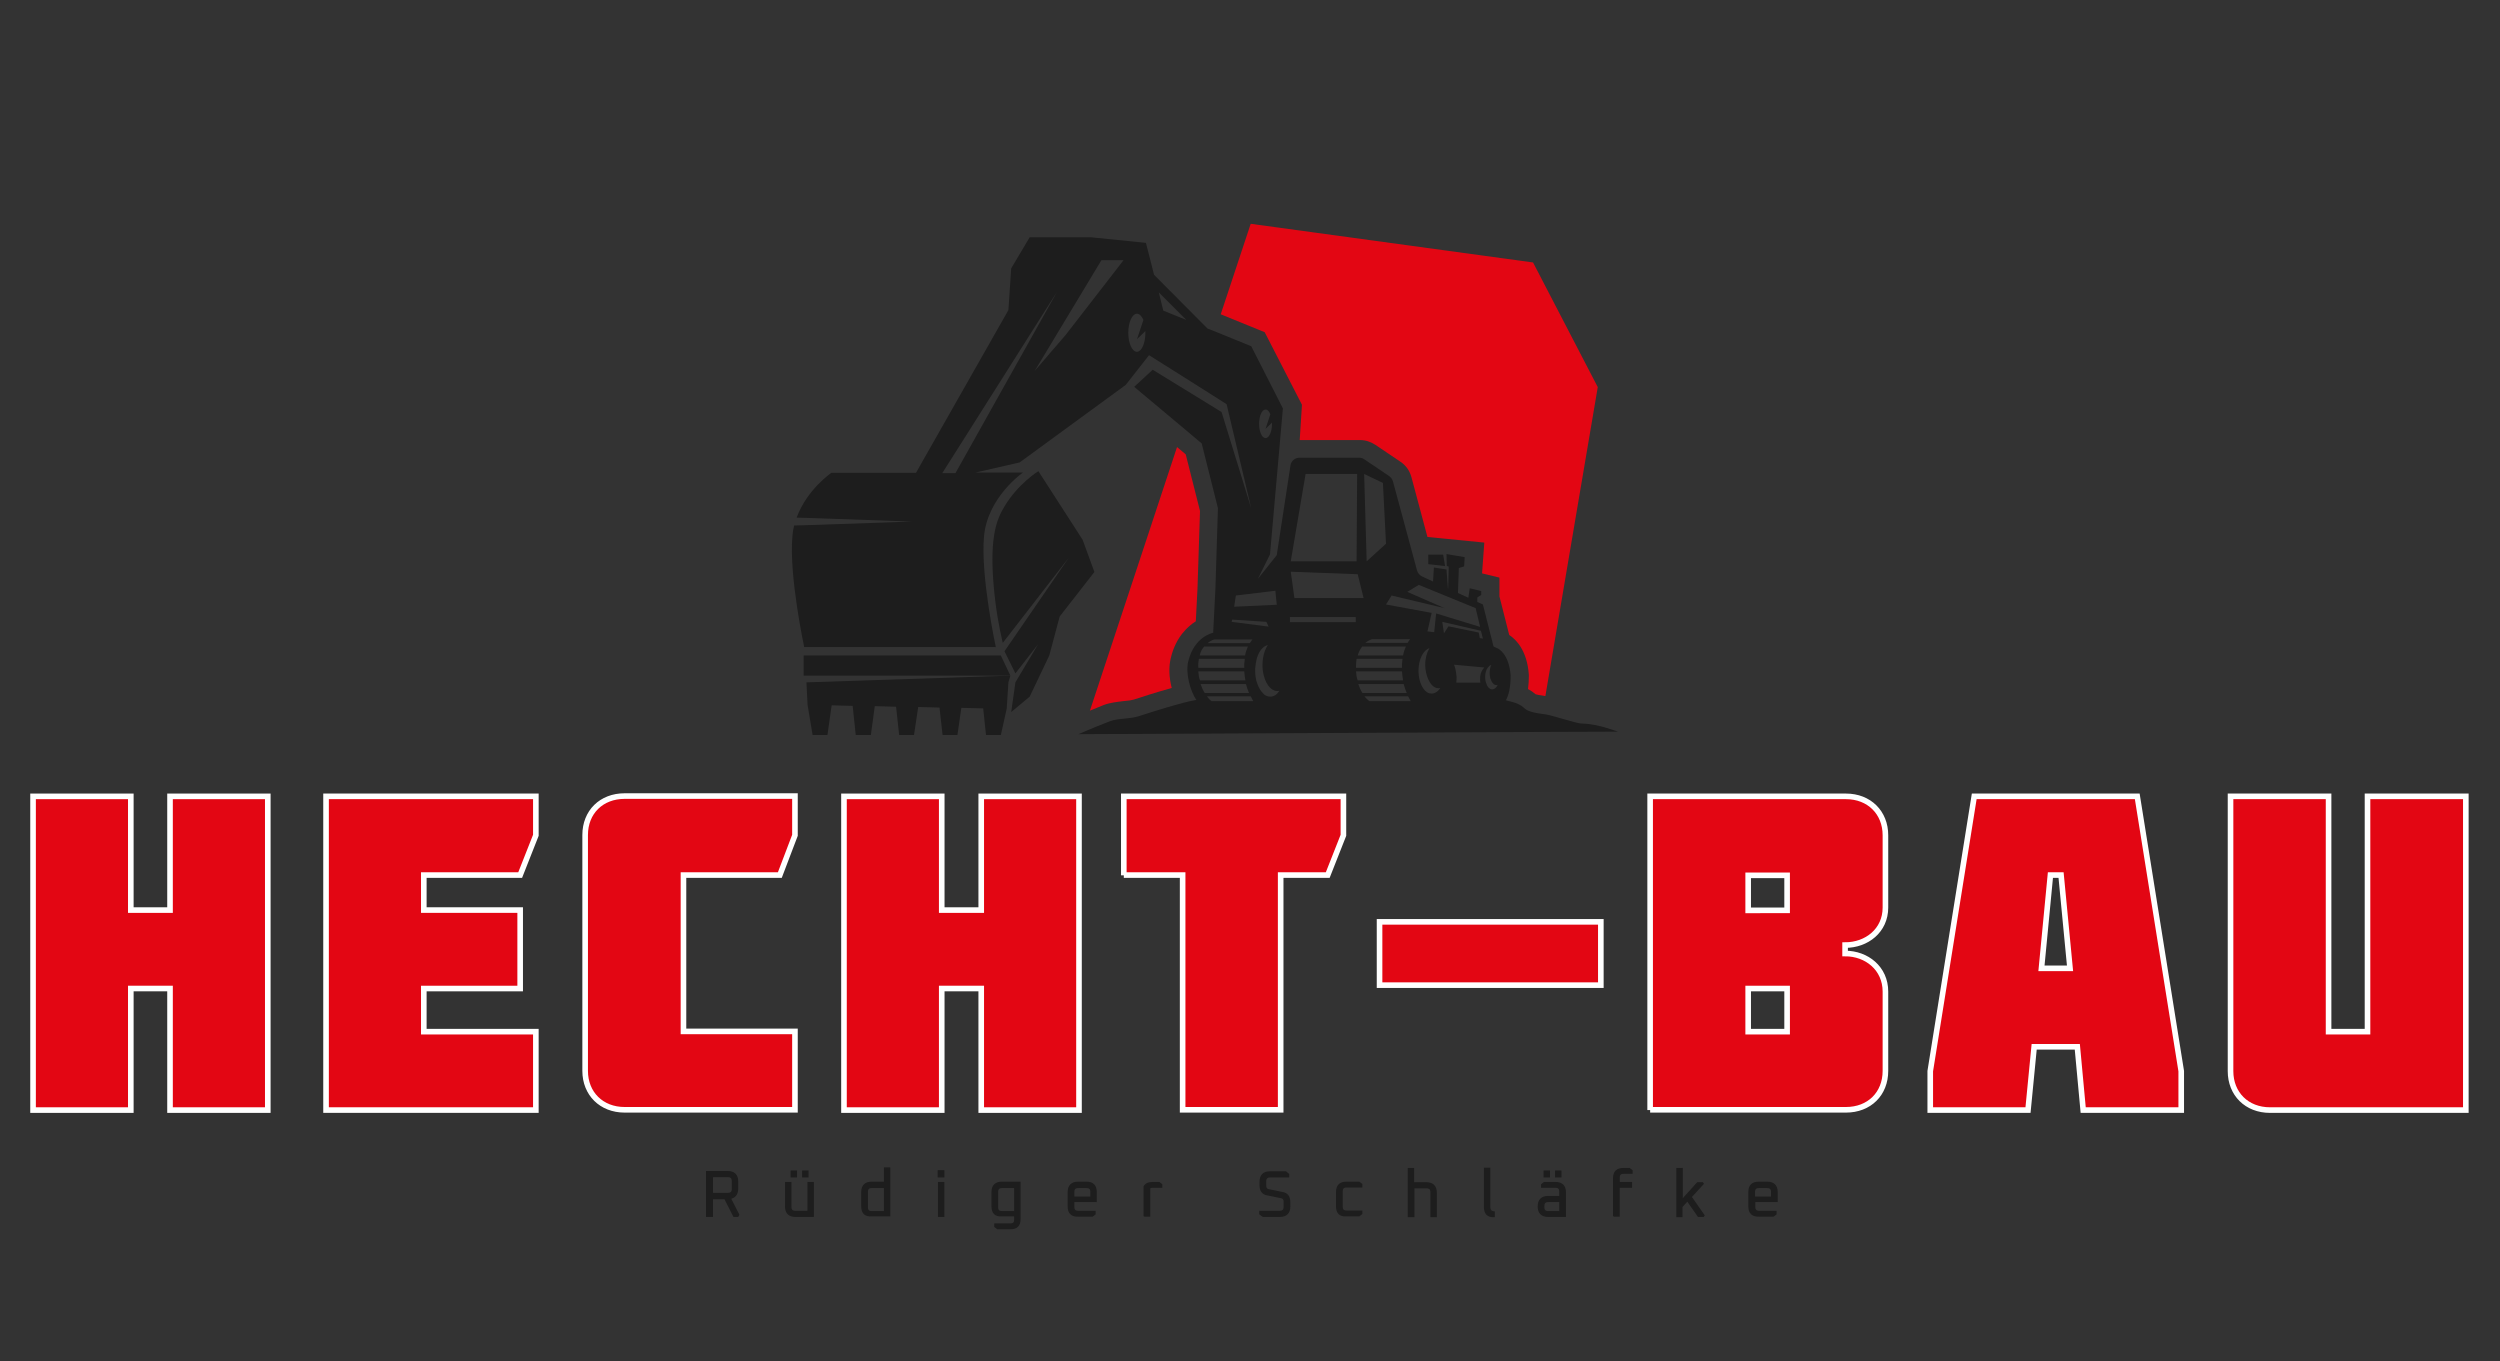 <?xml version="1.0" encoding="utf-8"?>
<!-- Generator: Adobe Illustrator 25.2.0, SVG Export Plug-In . SVG Version: 6.00 Build 0)  -->
<svg version="1.1" xmlns="http://www.w3.org/2000/svg" xmlns:xlink="http://www.w3.org/1999/xlink" x="0px" y="0px"
	 viewBox="0 0 892.5 485.9" style="enable-background:new 0 0 892.5 485.9;" xml:space="preserve">
<rect x="0" y="0" width="892.5" height="485.9" fill="#333333" stroke="none"/>
<style type="text/css">
	.st0{fill:#E30613;stroke:#FFFFFF;stroke-width:2;stroke-miterlimit:10;}
	.st1{fill:#1D1D1D;stroke:#1D1D1D;stroke-width:0.5;stroke-miterlimit:10;}
	.st2{fill:#E30613;}
	.st3{fill:#1D1D1D;}
</style>
<g id="BACKGROUND">
</g>
<g id="OBJECTS">
	<g>
		<path class="st0" d="M60.7,324.9v-40.6h34.9v112H60.7v-43.4H46.7v43.4H11.8v-112h34.9v40.6H60.7z"/>
		<path class="st0" d="M116.4,396.3v-112h74.9v13.9l-5.6,14.2h-34.4v12.5h34.4v28h-34.4v15.4h40v28H116.4z"/>
		<path class="st0" d="M283.8,284.3v13.9l-5.4,14.2h-34.4v55.8h39.8v28H223c-8.3,0-14.1-5.8-14.1-13.9v-84.2
			c0-8.2,5.8-13.9,14.1-13.9H283.8z"/>
		<path class="st0" d="M350.3,324.9v-40.6h34.9v112h-34.9v-43.4h-14.1v43.4h-34.9v-112h34.9v40.6H350.3z"/>
		<path class="st0" d="M401.2,312.5v-28.2h78.4v13.9l-5.6,14.2h-16.8v83.8h-35v-83.8H401.2z"/>
		<path class="st0" d="M571.5,329.1v22.6h-79v-22.6H571.5z"/>
		<path class="st0" d="M589.1,396.3v-112H659c8.3,0,14.1,5.8,14.1,13.9V324c0,8.2-6.7,13.4-14.4,13.4v3c7.7,0,14.4,5.3,14.4,13.6
			v28.3c0,8.2-5.8,13.9-14.1,13.9H589.1z M638,312.5h-13.9v12.5H638V312.5z M624.1,368.3H638v-15.4h-13.9V368.3z"/>
		<path class="st0" d="M763,284.3l15.7,98.1v13.9h-35l-2.1-22.6h-15.4l-2.2,22.6h-34.9v-13.9l15.7-98.1H763z M739,345.7l-3.2-33.3
			h-3.8l-3.2,33.3H739z"/>
		<path class="st0" d="M880.3,284.3v112h-69.9c-8.3,0-14.1-5.8-14.1-13.9v-98.1h35v84h13.9v-84H880.3z"/>
	</g>
	<g>
		<path class="st1" d="M252.3,434.2v-15.9h7.5c2.3,0,3.5,1.2,3.5,3.5v2.5c0,2-0.9,3.1-2.6,3.5l3,5.9l-0.3,0.5H262l-3.2-6.3h-4.5v6.3
			H252.3z M254.3,426.1h5.6c1,0,1.6-0.5,1.6-1.6v-2.9c0-1-0.5-1.6-1.6-1.6h-5.6V426.1z"/>
		<path class="st1" d="M280.5,430.7v-8.5h1.8v8.7c0,1.1,0.5,1.6,1.6,1.6h4.6v-10.3h1.8v12H284C281.7,434.2,280.5,433,280.5,430.7z
			 M282.5,420.1v-2h1.8v2H282.5z M286.6,420.1v-2h1.8v2H286.6z"/>
		<path class="st1" d="M307.7,430.7v-5.1c0-2.3,1.2-3.5,3.5-3.5h4.6v-5.1h1.8v17h-6.4C308.9,434.2,307.7,433,307.7,430.7z
			 M309.6,431c0,1.1,0.5,1.6,1.6,1.6h4.6v-8.7h-4.6c-1.1,0-1.6,0.5-1.6,1.6V431z"/>
		<path class="st1" d="M335,420.1V418h1.9v2.1H335z M335.1,434.2v-12h1.8v12H335.1z"/>
		<path class="st1" d="M354.2,430.7v-5.1c0-2.3,1.2-3.5,3.5-3.5h6.4v13.1c0,2.3-1.1,3.4-3.4,3.4h-4.6l-0.9-0.7v-0.9h5.5
			c1.1,0,1.6-0.5,1.6-1.6v-1.4h-4.6C355.4,434.2,354.2,433,354.2,430.7z M356.1,431c0,1.1,0.5,1.6,1.6,1.6h4.6v-8.7h-4.6
			c-1.1,0-1.6,0.5-1.6,1.6V431z"/>
		<path class="st1" d="M381.4,430.7v-5.1c0-2.3,1.2-3.5,3.5-3.5h3c2.3,0,3.4,1.2,3.4,3.5v3.3h-8v2c0,1.1,0.5,1.6,1.6,1.6h6v0.9
			l-0.9,0.7h-5.1C382.6,434.2,381.4,433,381.4,430.7z M383.3,427.4h6.2v-1.9c0-1.1-0.5-1.6-1.6-1.6h-3c-1.1,0-1.6,0.5-1.6,1.6V427.4
			z"/>
		<path class="st1" d="M408.5,434.2v-10.6c0.5-0.9,1.5-1.4,3-1.4h2.3l0.9,0.7v0.9h-3.2c-0.5,0-0.9,0.1-1.1,0.4v9.9H408.5z"/>
		<path class="st1" d="M449.8,433.4v-0.9h7.1c1,0,1.6-0.5,1.6-1.6V429c0-0.9-0.4-1.4-1.2-1.5l-4.9-1c-1.7-0.3-2.5-1.5-2.5-3.4v-1.2
			c0-2.3,1.2-3.5,3.5-3.5h5.6l1,0.8v0.9h-6.6c-1,0-1.6,0.5-1.6,1.6v1.6c0,0.9,0.4,1.4,1.2,1.5l4.9,1c1.7,0.3,2.5,1.5,2.5,3.4v1.5
			c0,2.3-1.2,3.5-3.5,3.5h-6L449.8,433.4z"/>
		<path class="st1" d="M477.2,430.7v-5.1c0-2.3,1.1-3.5,3.5-3.5h4.5l0.9,0.7v0.9h-5.4c-1.1,0-1.6,0.5-1.6,1.6v5.5
			c0,1.1,0.5,1.6,1.6,1.6h5.4v0.9l-0.9,0.7h-4.5C478.4,434.2,477.2,433,477.2,430.7z"/>
		<path class="st1" d="M502.8,434.2v-17h1.8v5.1h4.6c2.3,0,3.5,1.2,3.5,3.5v8.5h-1.8v-8.7c0-1.1-0.5-1.6-1.6-1.6h-4.6v10.3H502.8z"
			/>
		<path class="st1" d="M530,430.9v-13.8h1.8v13.9c0,1,0.5,1.6,1.6,1.7v1.6C531.1,434.4,530,433.2,530,430.9z"/>
		<path class="st1" d="M552.7,434.2c-2.3,0-3.5-1.2-3.5-3.5s1.2-3.5,3.5-3.5h4.2v-1.8c0-1.1-0.5-1.6-1.6-1.6h-4.9v-0.9l0.9-0.7h4
			c2.3,0,3.5,1.2,3.5,3.5v8.5H552.7z M551.1,431c0,1.1,0.5,1.6,1.6,1.6h4.2v-3.7h-4.2c-1.1,0-1.6,0.5-1.6,1.6V431z M551.3,420.1v-2
			h1.8v2H551.3z M555.4,420.1v-2h1.8v2H555.4z"/>
		<path class="st1" d="M576.1,434.2v-13.6c0-2.3,1.2-3.4,3.5-3.4h2.1l0.9,0.7v0.9h-3c-1.1,0-1.6,0.5-1.6,1.6v1.8h4.4v1.6H578v10.3
			H576.1z"/>
		<path class="st1" d="M598.7,434.2v-17h1.8v11.2l5.5-6.1h1.8l0.2,0.3l-4.3,4.7l4.6,6.6l-0.2,0.3h-1.8l-3.9-5.6l-2,2.2v3.5H598.7z"
			/>
		<path class="st1" d="M624.4,430.7v-5.1c0-2.3,1.1-3.5,3.5-3.5h3c2.3,0,3.5,1.2,3.5,3.5v3.3h-8v2c0,1.1,0.5,1.6,1.6,1.6h6v0.9
			l-0.9,0.7h-5.1C625.6,434.2,624.4,433,624.4,430.7z M626.3,427.4h6.2v-1.9c0-1.1-0.5-1.6-1.6-1.6h-3c-1.1,0-1.6,0.5-1.6,1.6V427.4
			z"/>
	</g>
	<g>
		<g>
			<path class="st2" d="M420.2,159.6l-31.1,94.1c1.6-0.7,3.3-1.3,4.9-2c2.4-0.9,4.8-1.1,7-1.4c1.5-0.1,2.9-0.3,3.9-0.6
				c1.8-0.6,8-2.6,13.4-4.1c-1-3.9-1.1-7.7-0.3-10.8c1.8-7.5,6.2-11.3,8.9-13l0.6-11.6l0.9-27.8l-5.1-20.2L420.2,159.6z"/>
			<path class="st2" d="M446.5,79.9l-10.7,32.3l15.7,6.4l13.3,25.9l-0.8,12.6c0,0,0.1,0,0.1,0h21.4c2,0,3.8,0.6,5.5,1.7l8.9,6
				c2,1.3,3.4,3.3,4,5.6l5.7,21.3l20.3,2l-0.8,11l6.2,1.5v6.7l3.5,13.8c2.5,1.6,6.4,5.6,7,14.2l0,0.4c0,1.7-0.1,3.3-0.3,4.7
				c1.4,0.7,2.2,1.5,2.8,1.9l0.1,0c0.3,0.1,1.2,0.3,3.3,0.6l18.7-110.3l-23.1-44.5L446.5,79.9z"/>
		</g>
		<g>
			<path class="st3" d="M564.6,258.3c-1.6,0-10.8-3-12.5-3.2c-0.2,0-0.4-0.1-0.6-0.1c-8.2-1-6.3-2.2-9.4-3.6c-1.3-0.6-2.8-1-4.5-1.4
				c0.9-1.6,1.7-4.3,1.7-8.9c-0.6-7.9-4.6-9.6-4.6-9.6s-0.6-0.3-1.5-0.7l-3.8-15l-2-0.9l0-1.6l1.4-0.9v-1.4l-4.1-1l-0.5,3.4
				l-3.7-1.7l0.3-8.9l1.9-0.6l0.2-3.3l-6.5-1.1l0.1,4.2l0.7,0.3l-0.2,7.8l-0.1,0l-0.5-6.8l-4.5-0.7l-0.3,5l-3.9-1.8
				c-0.9-0.4-1.5-1.2-1.8-2.1l-8.6-31.8c-0.2-0.8-0.7-1.4-1.3-1.9l-8.9-6c-0.5-0.4-1.2-0.6-1.8-0.6h-21.4c-1.6,0-3,1.2-3.2,2.8
				l-4.9,32l-6.7,8.4l4.3-8.7l4.6-52.1l-11.3-22.2l-14-5.7l-1.6-0.6L412,98.1l-2.9-11.4l-19.7-2h-21.8L361,95.8l-1,14.9l-33,58.1
				h-30.2c0,0-8.7,5.9-12.4,16l4,0.1l37.2,1.3l-38.2,1.3l-3.9,0.1c-0.3,1.2-0.5,2.5-0.6,3.8c-1.3,14,4.2,39.6,4.2,39.6h68.4
				c0,0-5.5-25.5-4.2-39.6c1.3-14,13.9-22.7,13.9-22.7h-17l15.8-3.6l37.9-27.7l8.3-10.6l16.2,10.2l11.5,7.3l8.8,37.2l-10.6-34.4
				l-10.9-6.7l-13.7-8.4l-6.6,6.1l16.5,13.8l7.6,6.4l5.8,23.1l-0.9,28.8l-0.8,15.7c0,0-6.7,1.2-8.9,10.2c-1,4.1,0.6,10.4,2.9,13.8
				c-0.2,0-0.5,0.1-0.7,0.1c-4.2,0.7-14.7,4-19.6,5.6c-3.5,1.2-7.5,0.7-10.6,1.9c-6.5,2.5-11.2,4.6-11.2,4.6l165.2-0.8l27.6-0.1
				C577.9,261.5,571.1,258.4,564.6,258.3z M451.8,146.2c0.7,0,1.3,0.6,1.7,1.7l-1.7,5.2l2.3-2.2c0,0.1,0,0.3,0,0.4
				c0,2.8-1,5.1-2.3,5.1s-2.3-2.3-2.3-5.1C449.5,148.5,450.5,146.2,451.8,146.2z M341.1,168.9h-4.7l41-64.8L341.1,168.9z
				 M380.5,119.5l-11.1,12.9l23.8-39.5h7.9L380.5,119.5z M407.1,125c-0.4,0.4-0.8,0.6-1.2,0.6c-1.7,0-3.1-3-3.1-6.8
				c0-3.8,1.4-6.8,3.1-6.8c0.9,0,1.7,0.9,2.3,2.2l-2.3,6.9l0.1-0.1l2.9-2.8c0,0.2,0,0.4,0,0.6C408.9,121.5,408.2,123.9,407.1,125z
				 M415.3,110.9l-1.6-6.5l9.8,9.8L415.3,110.9z M496.8,212.6l18.9,4.5l-13.3-5.8l4.1-2.5l20.3,8.3l1.6,6.7l-15.7-4.8l-0.7,6.7
				l-2.4-0.3l1.5-6.6l-16.3-3L496.8,212.6z M499,229.5h-11.6c1-0.8,2-1.2,2.4-1.3h11.4h2.2c-0.3,0.4-0.6,0.8-0.9,1.3H499z
				 M501.9,230.8c-0.4,0.9-0.8,2-1,3.2h-4.7h-11.5c0.4-1.4,1-2.4,1.6-3.2h11.4H501.9z M493.7,172.4l1.1,21.7l-6.9,6.3l-0.9-31.2
				L493.7,172.4z M486.8,213.5h-24.7l-1.3-9.4l23.9,0.9L486.8,213.5z M466.1,169.2h18.4l-0.2,31.2h-23.5L466.1,169.2z M441.2,212.6
				l14.1-1.7l0.5,5l-15.2,0.7L441.2,212.6z M439.9,221.2l12.2,0.8l0.8,1.7l-13.2-1.7L439.9,221.2z M433.5,228.3h11.4h2.2
				c-0.3,0.4-0.6,0.8-0.9,1.3h-3.5h-11.6C432.2,228.7,433.1,228.4,433.5,228.3z M429.9,230.8h11.4h4.2c-0.4,0.9-0.8,2-1,3.2h-4.7
				h-11.5C428.6,232.6,429.2,231.6,429.9,230.8z M428,235.2h11.8h4.6c-0.1,0.6-0.1,1.2-0.2,1.8c0,0.5,0,1,0,1.4h-0.2h-3.7h-12.5
				C427.7,237.4,427.8,236.4,428,235.2z M427.8,239.7h12.8h3.2h0.4c0.1,1.1,0.2,2.2,0.4,3.2h-0.8h-1.9h-13.5
				C428,241.9,427.9,240.9,427.8,239.7z M428.6,244.2h13.8h1.4h1c0.3,1.2,0.7,2.2,1.1,3.2h-1.5h-0.1h-14.2
				C429.5,246.5,429,245.4,428.6,244.2z M446.3,250.3h-13.8c-0.2-0.2-0.5-0.4-0.7-0.6c-0.3-0.3-0.6-0.7-0.9-1.1h14.2h0.3h1.1
				c0.1,0.2,0.3,0.5,0.4,0.7c0,0,0,0,0,0.1c0.2,0.3,0.4,0.6,0.5,0.9H446.3z M453.5,248.7c-0.5,0-0.9-0.1-1.4-0.3
				c-0.5-0.2-0.9-0.5-1.3-1c-0.8-0.8-1.4-1.9-1.9-3.2c-0.1-0.4-0.3-0.8-0.4-1.2c-0.2-1-0.4-2.1-0.4-3.2c0-0.1,0-0.2,0-0.3
				c0-0.3,0-0.6,0-0.9c0.1-1.2,0.3-2.3,0.5-3.2c0.1-0.4,0.2-0.8,0.4-1.2c0,0,0,0,0-0.1c0.8-2,2.1-3.5,3.6-3.8
				c-0.8,1.2-1.4,2.8-1.7,4.6c-0.1,0.8-0.2,1.6-0.2,2.5c0,5.1,2.4,9.3,5.3,9.3c0.3,0,0.5,0,0.7-0.1
				C456,247.9,454.8,248.7,453.5,248.7z M484,222.1h-23.5v-1.8H484V222.1z M484.1,237.7c0-0.8,0.1-1.6,0.2-2.5h11.8h4.6
				c-0.1,0.6-0.1,1.2-0.2,1.8c0,0.5,0,1,0,1.4h-0.2h-3.7h-4h-8.5C484.1,238.2,484.1,238,484.1,237.7z M484.1,239.7h12.8h3.2h0.4
				c0.1,1.1,0.2,2.2,0.4,3.2h-0.8h-1.9h-13.5C484.3,241.9,484.2,240.9,484.1,239.7z M484.9,244.2h13.8h1.4h1
				c0.3,1.2,0.7,2.2,1.1,3.2h-1.5h-0.1h-14.2C485.8,246.5,485.3,245.4,484.9,244.2z M502.6,250.3h-13.8c0,0-0.1,0-0.1-0.1
				c-0.5-0.4-1-0.9-1.6-1.6h14.2h0.3h1.1c0.1,0.2,0.3,0.5,0.4,0.7c0,0,0,0.1,0,0.1c0.2,0.3,0.4,0.6,0.5,0.9H502.6z M511.1,247.6
				c-0.3,0-0.6-0.1-0.9-0.1c-2.1-0.7-3.7-3.9-3.8-7.7c0-0.1,0-0.2,0-0.3c0-4.1,1.7-7.4,3.9-8.1c-0.9,1.5-1.5,3.6-1.5,6
				c0,0.9,0.1,1.8,0.3,2.7c0.1,0.4,0.2,0.7,0.3,1.1c0.8,2.6,2.3,4.5,4.1,4.5c0.2,0,0.5,0,0.7-0.1
				C513.5,246.7,512.4,247.6,511.1,247.6z M515.5,226.1l-0.6-4.1l13.8,3.2l0.7,2.8l-1.1-0.2l-0.4-2l-10.8-2.2L515.5,226.1z
				 M528.5,243.7h-8.6c0-0.5,0.1-0.9,0.1-1.4c0-0.5,0-1-0.1-1.4c-0.1-1.3-0.4-2.6-0.8-3.6l10.8,1c-0.8,0.8-1.4,2-1.5,3.4
				c0,0.2,0,0.4,0,0.7C528.4,242.8,528.4,243.3,528.5,243.7z M532.7,246.1c-1,0-1.8-1-2.2-2.4c-0.2-0.6-0.3-1.2-0.3-1.9
				c0,0,0-0.1,0-0.1c0-1.3,0.3-2.5,0.9-3.3c0.4-0.5,0.8-0.9,1.3-1c-0.2,0.3-0.3,0.7-0.4,1.1c-0.1,0.5-0.2,1.1-0.2,1.7
				c0,0.6,0.1,1.2,0.2,1.8c0,0.2,0.1,0.4,0.2,0.5c0.4,1.3,1.2,2.1,2.1,2.1c0.1,0,0.2,0,0.4-0.1C534.2,245.5,533.5,246.1,532.7,246.1
				z"/>
			<polygon class="st3" points="286.9,234 286.9,241.2 360.7,241.2 357.3,234 			"/>
			<path class="st3" d="M386.5,192.7l-15.8-24.5c0,0-7.2,4.4-12.1,12.6c-2.7,4.5-6,11.2-3.3,33.7c1,8.3,2.7,15,2.7,15l23.7-30.6
				l-23.1,33.6l3.9,7.9l8.1-10.4l-8.1,13.6l-1.5,10.6l6.6-5.5l7-14.7l3.7-13.9l12.4-15.9L386.5,192.7z"/>
			<polygon class="st3" points="288.3,251.6 290.1,262.4 295.4,262.4 296.9,251.8 304.4,252 305.5,262.4 310.9,262.4 312.3,252.1 
				319.9,252.3 321,262.4 326.3,262.4 327.8,252.4 335.4,252.6 336.5,262.4 341.8,262.4 343.2,252.7 351,252.9 352,262.4 
				357.3,262.4 359.4,253 360,243.6 360.7,241.2 287.9,243.6 			"/>
			<polygon class="st3" points="515.2,198 509.9,198 509.9,201.4 515.9,202.1 			"/>
		</g>
	</g>
</g>
</svg>
